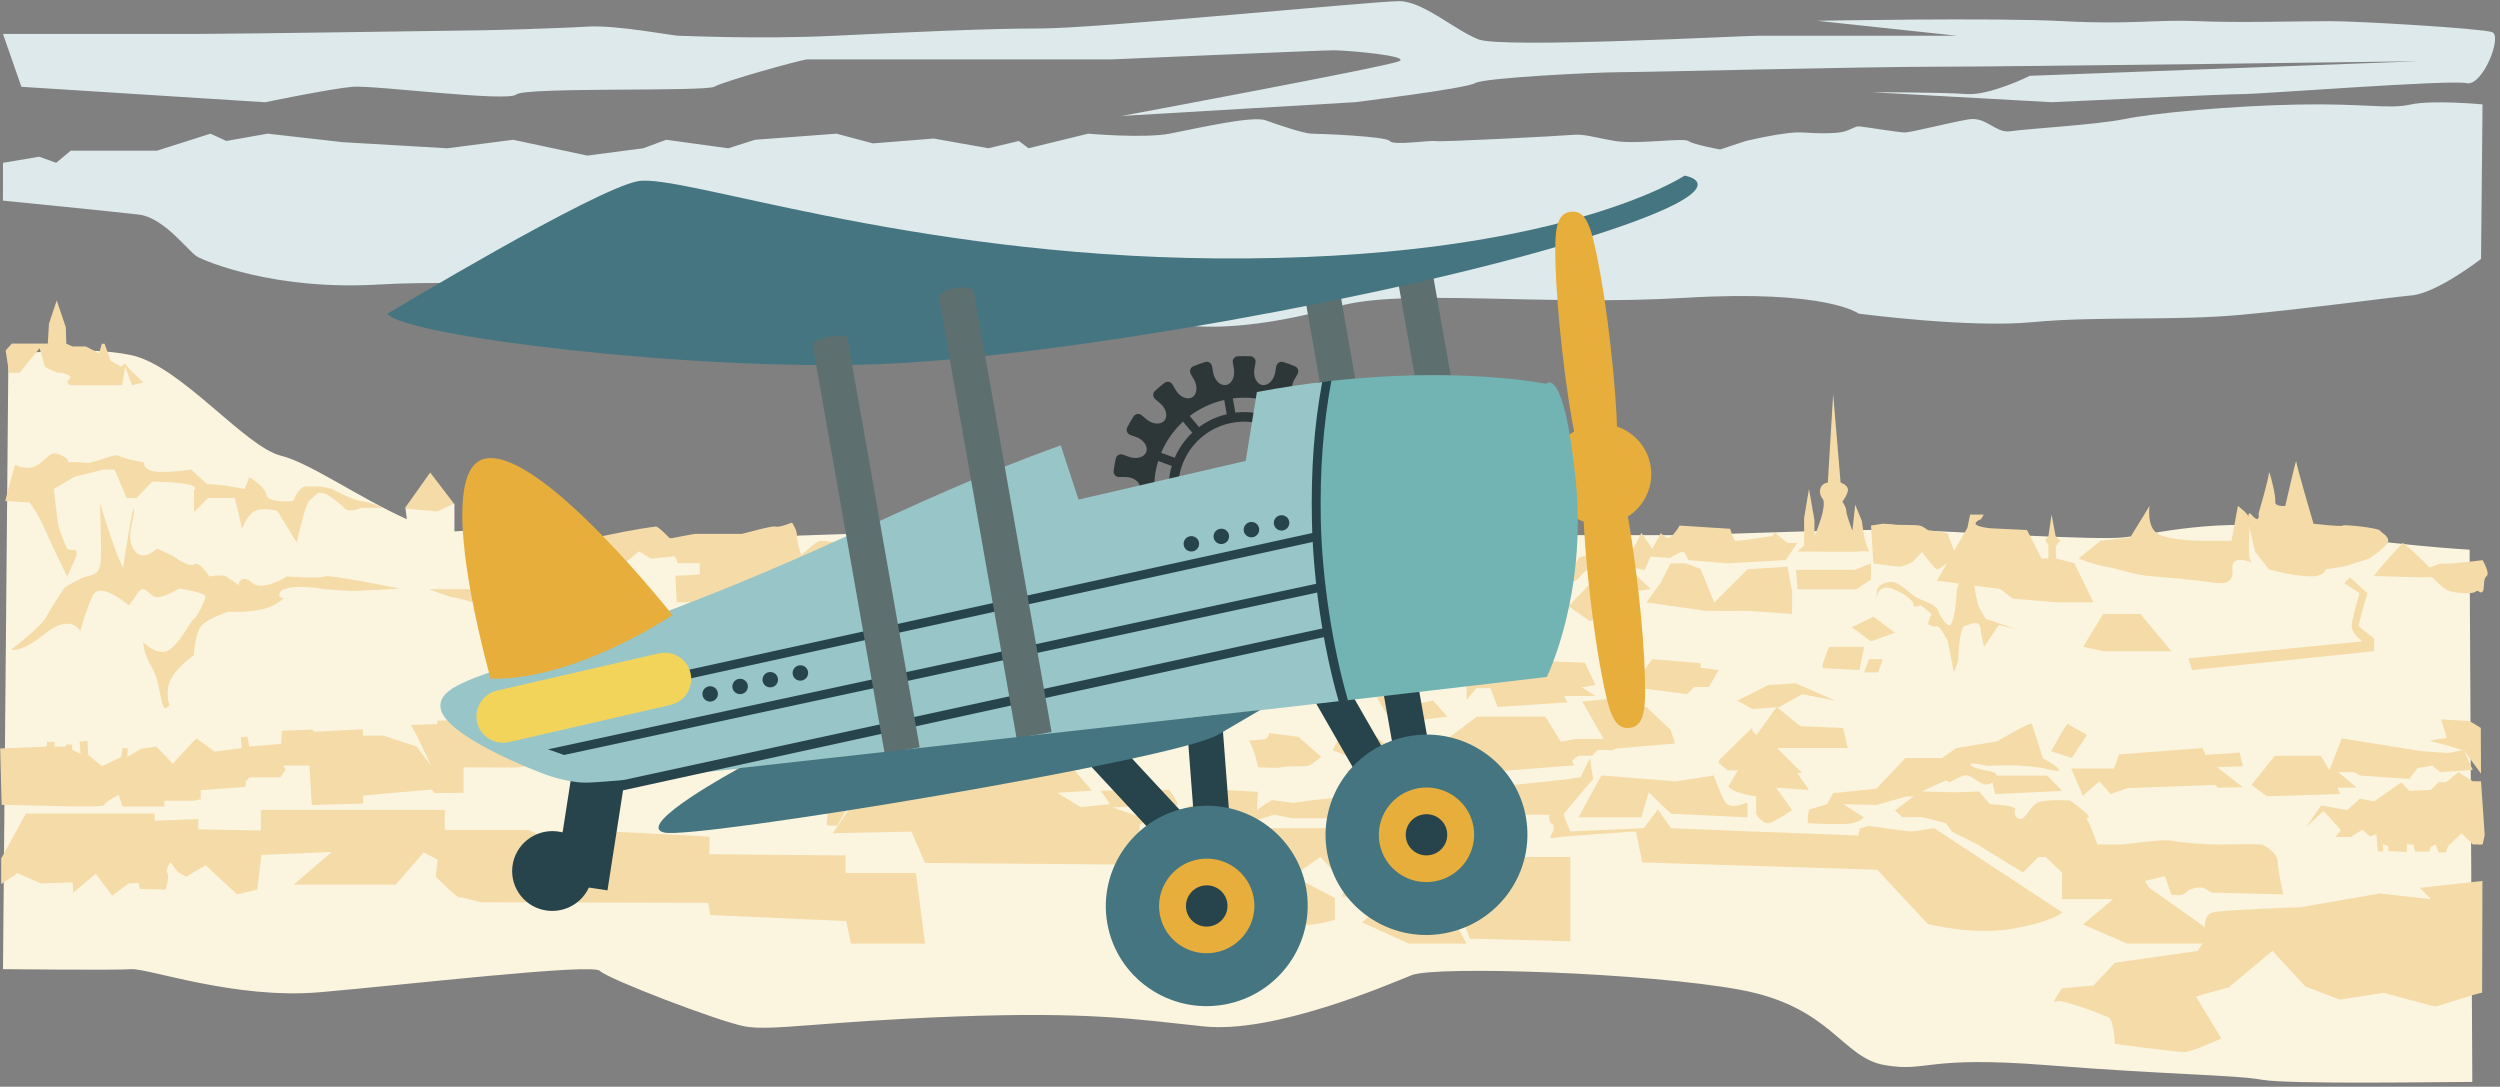 <?xml version="1.0" encoding="UTF-8"?> <!-- Generator: Adobe Illustrator 23.0.6, SVG Export Plug-In . SVG Version: 6.00 Build 0) --> <svg xmlns="http://www.w3.org/2000/svg" xmlns:xlink="http://www.w3.org/1999/xlink" id="Layer_1" x="0px" y="0px" viewBox="0 0 483.85 210.33" style="enable-background:new 0 0 483.85 210.33;" xml:space="preserve"><rect x="0" y="0" width="483.85" height="210.33" fill="#808080" stroke="none"/> <style type="text/css"> .st0{fill:#DDE9EA;} .st1{fill:#FBF5E0;} .st2{fill:#F5DBA8;} .st3{fill:#5E6F6F;} .st4{fill:#27434B;} .st5{fill:#447580;} .st6{fill:#E8AE3C;} .st7{fill:#2D3738;} .st8{fill:#98C5C7;} .st9{fill:#72B3B4;} .st10{fill:#F3D45B;} </style> <path class="st0" d="M0.58,31.51l7-1.18l3.29,1.18l2.82-2.35h16.7l10.35-3.29l3.06,1.41l8-1.41l14.58,1.65l20.23,1.18l12.7-1.65 l14.35,3.06l10.82-1.41l4.47-1.65l12,1.65l5.18-1.65l15.76-1.18l7.06,1.88l11.76-0.94l10.59,1.88l5.88-1.41l1.88,1.41l11.53-2.82 c0,0,10.82,0.94,15.76,0s16-3.53,18.58-2.59c2.59,0.94,7.53,2.59,8.94,2.59s14.49,0.5,15.12,1.43c0.64,0.93,7.93-0.22,8.87,0 s23.76-0.96,26.35-1.19c2.59-0.23,4.23,0.5,8.47,1.19c4.23,0.69,13.17-0.69,14.11,0c0.94,0.69,6.12,1.63,6.12,1.63l4.94-1.63 c0,0,7.76-1.9,11.06-1.66c3.29,0.23,6.82,0.23,8.23-0.24s1.88-0.94,2.59-0.94s7.76,1.18,8.94,1.18s9.17-2.05,12.47-2.56 c3.29-0.5,5.18,2.79,8,2.32c2.82-0.47,16.47-1.22,22.11-2.37c5.65-1.16,20.7-2.57,33.64-2.8c12.94-0.24,17.41,0.94,21.64,0 s13.94-0.03,13.94-0.03l-0.29,29.91c0,0-8.47,6.59-13.41,7.06s-20.23,2.59-33.17,3.77c-12.94,1.18-27.99,0.23-40.23,1.41 c-12.23,1.18-33.64-1.65-33.64-1.65s-6.12-4.71-33.64-3.06c-27.52,1.65-54.81-1.88-67.04,1.65c-12.23,3.53-24.23,4.81-31.76,3.35 s-5.88-1.46-7.53-1.46s-24.7-3.29-36.46-3.29c-11.76,0-29.88-5.41-45.17-3.29S93.2,53.89,73.2,55.07s-33.4-4.47-35.05-5.41 c-1.65-0.94-6.35-7.54-11.29-8.13c-4.94-0.58-26.29-2.7-26.29-2.7L0.58,31.51L0.58,31.51z"></path> <path class="st1" d="M477.97,106.39c0,0-16.36-0.94-32.26-3.76s-29.45,0.94-35.06,1.41s-28.52-0.94-39.27-1.41 s-39.27,0.94-47.69,0.94h-28.52c-9.82,0-34.13-0.47-40.21-0.94c-6.08-0.47-12.16,1.88-14.9,2.82c-2.75,0.94-15.02,0.47-23.43-0.47 c-8.42-0.94-18.7-1.88-34.6-1.88s-23.38,0.47-38.8,0.94c-15.43,0.47-17.3,0-28.05,0c-7.83,0-13.92,0.74-20.8,0.24v-0.36l-1.4-2.82 l-0.47,1.41l-4.56,0.35v-5.41l-9.47,0.94l0.27,2.1c-9.13-4.08-18.87-10.95-24.34-12.28C47.4,86.5,34.99,70.79,25.42,68.74 c-9.56-2.05-23.79,0-23.79,0L0.58,187.57c0,0,21.55,0.23,24.82,0.01s20.1,5.87,36.47,4.46c16.36-1.41,52.83-5.65,54.23-4.14 s22.91,9.78,28.05,10.75c5.14,0.96,14.96-0.96,40.68-1.91c25.71-0.94,34.6,0.47,48.16,1.91c13.56,1.43,35.53-8.02,40.21-9.91 c4.68-1.88,45.82-0.47,63.58,2.82c17.77,3.29,19.64,13.18,28.05,14.59c8.41,1.41,7.48-1.88,31.32,0s36.47,1.88,41.61,2.82 c5.14,0.94,35.59,0.42,40.73,0.42L477.97,106.39z"></path> <path class="st0" d="M4.14,16.8l47.18,2.99c0,0,12.68-2.63,16.9-2.99c4.22-0.35,29.93,2.99,31.69,1.49 c1.76-1.49,36.62-0.49,38.38-1.52c1.76-1.03,16.9-5.27,17.96-5.27h58.8c0,0,40.84-1.77,43.13-1.77c2.29,0,14.97,1.06,12.59,2.12 c-2.39,1.06-53.67,10.59-53.67,10.59l45.13-2.66c0,0,21.48-2.63,23.24-3.69c1.76-1.06,23.59-2.12,28.17-2.12s47.01-1.06,61.35-1.06 s93.22-1.06,93.22-1.06l-75.35,2.82c0,0-7.75,3.88-12.32,3.53c-4.58-0.35-18.28-0.35-18.28-0.35l34.83,1.93 c0,0,33.45-1.57,36.97-1.57s40.2-2.82,43.31-2.12c3.11,0.71,7.04-9.18,4.93-9.88c-2.11-0.71-25.7-2.12-31.34-2.12 c-5.63,0-17.96,0.35-25.7,0c-7.75-0.35-13.03,0.71-26.06,0s-47.53-0.07-47.53-0.07l27.11,2.9h-38.66c-2.89,0-49.37,2.47-53.95,0.71 c-4.58-1.76-10.74-7.41-15.4-7.41c-4.67,0-58.66,5.29-69.34,5.29s-25.12,0.71-39.9,1.41c-14.79,0.71-28.99,0-30.16,0 s-12.09-2.12-17.72-1.77c-5.63,0.35-19.13,0.71-20.3,0.71c-1.17,0-47.48,0.71-55.31,0.71H0.58L4.14,16.8z"></path> <path class="st2" d="M1.75,72.16h2.03l3.88-4.76l1.06,3.62c0,0,2.2,1.23,2.91,1.15c0.7-0.09,2.64,0.62,1.76,1.24 c-0.88,0.62,0.22,1.15,0.22,1.15h6.56h3.44l0.62-3.57l1.32,3.57l2.2-0.53l-2.56-2.47l-1.06-1.24l-0.71,0.66l-2.03-1.19l-1.15-3.27 h-0.53l-0.53,1.86l-2.56-1.32h-2.56l-1.23-0.54l-0.09-3.17l-1.76-5.21l-1.5,4.5L9.25,66.5c0,0-3.97-0.01-4.23,0s-2.73,0-2.73,0 l-1.2,1.33L1.75,72.16z"></path> <path class="st2" d="M1.02,96.98c0.23-1.18,1.88-7.06,1.88-7.06s2.35,1.41,4.47,0s2.35-2.94,4.7-1.71c2.35,1.24-0.24,1.24,2.35,1.24 c2.58,0,1.88,0.47,4.23-0.24s3.53-1.3,4.23-1c0.7,0.29,2.11,0.76,3.52,1l1.41,0.24c0,0-0.24,1.88,3.29,1.88s5.88-0.47,5.88-0.47 l3.06,2.82l3.06,0.23l4.23,0.71l0.94-2.26c0,0,3.06,1.79,3.29,3.43c0.24,1.65,5.17,1.18,5.17,1.18s1.18-2.82,2.35-2.82h3.06 l2.12,0.47c0,0,3.89,2.18,5.87,2.41c1.99,0.24,3.93,1.26,3.93,1.26h-4.17c0,0-2.35,1.08-3.29,0s-3.53-2.73-3.53-2.73l-1.41-0.23 c0,0-1.17,0.94-1.88,1.65c-0.71,0.71-2.35,8-2.35,8l-3.76-6.12c0,0-2.58-0.71-4.23,0c-1.65,0.7-2.58,3.53-2.58,3.53l-1.41-6.02 h-5.17l-2.74,2.73v-4.23c0,0,1.09-0.71-1.5-1.18c-2.58-0.47-6.58-0.47-6.58-0.47l-3.06,3.16h-1.88l-2.35-5.51h-2.11l-5.64,1.41 l-4,2.35c0,0,0.71,6.59,0.94,7.29c0.23,0.71,1.17,3.53,1.64,4.24s2.82-0.71,1.41,2.35L13,111.57c0,0-2.82-5.65-4.23-8.94 s-3.06-5.41-3.06-5.41L1.02,96.98z"></path> <path class="st2" d="M2.2,125.68c0,0,5.88-4.47,6.81-6.35s3.52-5.65,3.52-5.65s3.06-1.88,4.23-2.12c1.17-0.23,2.11-0.47,2.58-1.88 c0.47-1.41,0-12.23,0-12.23s2.58,8.23,3.53,10.35l0.94,2.12c0,0,2.12-13.88,2.12-11.29s-1.65,5.18,0,7.77 c1.64,2.59,4.46-0.24,4.46-0.24l3.06,1.41c0,0,2.99,2.35,4.08,1.65c1.09-0.71,2.97,2.35,2.97,2.35s2.58-0.47,3.29,0 s2.35,1.65,2.35,1.65s0.47-2.35,2.58-0.47s6.81-1.18,6.81-1.18s6.58,0.47,7.28,0c0.71-0.47,14.57,2.35,14.57,2.35l-8.93,0.47 c0,0-5.41-0.24-6.35-0.47c-0.94-0.24-7.52-0.94-7.99,0.94c-0.47,1.88,2.58-0.24-0.47,1.88s-9.4,1.65-9.4,1.65s-4.7,1.41-5.64,3.29 s-1.09,5.18-1.09,5.18s-4.78,3.06-5.02,6.59s0.94,2.59-0.24,3.53c-1.17,0.94-1.17-5.18-2.82-7.76c-1.64-2.59-1.7-4.94-1.7-4.94 s3.11,3.29,5.46,1.18c2.35-2.12,3.46-4.94,4.31-5.65c0.85-0.71,2.03-3.29,2.27-4.24c0.24-0.94-5.17-1.65-5.17-1.65 s-2.12,1.41-4,1.65c-1.88,0.24-2.35-3.06-4-0.71l-1.64,2.35c0,0-5.64-4.94-7.05-1.88c-1.41,3.06-2.35,6.82-2.35,6.82 s-1.88-3.53-6.81,0.47S2.2,125.68,2.2,125.68"></path> <path class="st2" d="M78.33,98.39l4.93-6.94l4.58,6c0,0-2.94,1.53-3.29,1.53C84.21,98.98,78.33,98.39,78.33,98.39"></path> <polygon class="st2" points="92.9,101.1 95.49,97.45 105.59,97.45 110.29,102.04 110.29,104.86 95.14,104.86 "></polygon> <path class="st2" d="M112.64,109.21l-2.35-5.09l4.93-0.09c0,0,5.4-1.06,5.88-1.18c0.47-0.12,5.4-0.94,5.88-0.94s2.7,2.32,2.7,2.32 s4.57-0.91,4.93-0.91h8.93c0.35,0,5.88-1.65,6.58-1.41c0.71,0.23,3.17-0.77,3.17-0.77s1.05,1.57,0.93,2.52 c-0.11,0.95,0.83,3.77,0.83,3.77s2.47-2.12,3.17-2.59c0.71-0.47,3.53,0.35,4.7,0c1.18-0.35,5.05-0.29,4.82,0.32 c-0.24,0.62,2,1.09,2,1.09v1.65c0,0,0.12,1.76,0,2.12c-0.12,0.35-2.94,3.41-2.94,3.41h-3.76c0,0-2.12-1.29-2.7-1.29 c-0.59,0-1.18-1.53-2-1.53s-0.71-2-1.41-0.24c-0.71,1.76-3.29,0.82-3.29,0.82s0.47,0.59,0.47,1.53s1.29,3.22,0.35,3.85 c-0.94,0.62-2.82,0.08-4.35,0s-19.15,0-19.15,0l-0.24-5.14l2.82-0.12l1.88-0.12V109h-4.23l-0.59-1.34l-4.58,0.47l-2.35-1.41 l-2.76,2.28L112.64,109.21z"></path> <path class="st2" d="M164.93,116.59c0,0-1.41,4.04-0.47,3.45c0.94-0.59,1.76-2.68,2.35-1.69c0.59,0.99,2.59,0,2.59,0 s3.64-1.31,3.99-1.46c0.35-0.14,3.64,0,3.64,0l-6.45-5.79l-3.07,3.41L164.93,116.59z"></path> <path class="st2" d="M171.39,107.1c0,0,2.23,0.24,3.29,0c1.06-0.23,2.35-2.23,2.35-2.23s-1.88,1.15-0.59,2.34 c1.29,1.19,3.17,2.48,3.17,2.48s1.18,0.35,1.76,0.82c0.59,0.47,2-2.82,2-2.82l3.41,1.34l2.47,7.87h-6.58l-2.35,0.92 c0,0-1.06-1.13-1.76-1.21s-1.53-0.99-1.53-0.99v-2.26c0,0-0.12-0.59-0.47-0.59s-0.59-1.41-0.59-1.41l-0.71,1.18l-3.88-4v-1.44 H171.39z"></path> <path class="st2" d="M177.86,103.92l2.47,3.41l3.41-0.47l1.53,0.47c0,0,2.35-0.24,2.82,0c0.47,0.23,4.23-0.24,4.58,0 c0.35,0.23,2.7-0.81,3.29,0.07l0.59,0.87c0,0,3.64-2.12,4.23,0s1.88,2.82,1.88,2.82l3.64-2.08l1.88-1.51c0,0-1.76-1.47-2.23-1.71 c-0.47-0.23-2.47-1.64-2.94-1.88s-1.32-0.29-1.78-0.32c-0.47-0.03-1.39,1.14-1.86,1.26s-3.17-0.59-3.17-0.59l-1.64-1.88h-10.22 c0,0-0.82,0.71-1.18,0.71c-0.35,0-6.11,0.02-6.11,0.02L177.86,103.92z"></path> <path class="st2" d="M189.25,113.45l3.35,3.14l3.94-3.14c0,0-0.47-1.65,1.18-2.35s2.94-0.82,2.94-0.82l3.76,4.23l2.47,1.09 c0,0,2,1.19,0,0.99c-2-0.2-5.52-0.15-8.81,0s-7.52,1.21-7.52,1.21s0.12-0.3-0.35-0.91s-0.94-2.85-0.94-2.85v-0.59H189.25z"></path> <path class="st2" d="M347.5,110.27c0.17,0,0.4,3.77,0.4,3.77h11.4l2.82-1.88v-3.13l-3.17,1.25H347.5V110.27z"></path> <path class="st2" d="M347.88,106.74l1.29-1.18v-5.29l0.94-5.65l1.06,6.06v3.12c0,0,1.29-3.06,1.65-4.94c0.35-1.88,0-2.24,0-2.24 s-0.82-0.88-0.53-2s1.47-1.23,1.47-1.23l1.03-17.12l1.44,17.12c0,0,1.23,0.41,1.41,1.23s-1.06,2.47-1.06,2.47s0.76,1.06,0.76,1.82 s1.18,3.82,1.18,3.82l0.53-5.06c0,0,1.23,2.94,1.29,3.12s0.34,2.71,0.59,3.65c0.24,0.94,0.82,2.29,0.82,2.29s-1.18-0.12-1.76,0 C359.39,106.86,347.88,106.74,347.88,106.74"></path> <path class="st2" d="M212.46,114.86l-3-4.59l3-5.8l8.28,0.38l5.29,9.18c0,0-0.7-0.29-2.29,0s-6.7,0.24-7.76,0s-1.41-4.08-2.29-2.51 c-0.88,1.57-0.88,2.51-0.88,2.51L212.46,114.86z"></path> <path class="st2" d="M221.1,102.39c0,0,4.58,2.47,5.99,2.09c1.41-0.38,4.23-0.78,4.76-1.02s1.23-1,2.12,0 c0.88,0.99,3.17,4.17,3.17,4.17l2.29-0.83l2.11-5.64l11.81,2.41l3.35,3.23l0.89-4.06l2.29,4.89l1.94,1.39l4.05,5.84 c0,0-4.23,0.94-6.17,0.74c-1.94-0.21-0.18-0.91-3.88-0.74c-3.7,0.18-6.35,0-7.93,0c-1.59,0-5.64-0.82-5.64-0.82 s-3.35-1.12-3.88-1.12s-5.99,1.94-5.99,1.94c-1.76-0.35-6.35-3.33-6.35-3.33L221.1,102.39z"></path> <path class="st2" d="M263.57,109.67l14.1,0.6c0,0,3.88,0.94,7.05,0.82c3.17-0.12,10.22-2.36,10.4-0.71s0,5.24,0,5.24 s-16.04-0.47-17.98,0s-9.87-0.76-9.87-0.76L263.57,109.67z"></path> <path class="st2" d="M261.98,102.93l2.29,3.87c0,0,1.07-0.3,2.47,0s6.17,0.83,6.17,0.83s2.64,0.47,3.17,0.76 c0.53,0.3,4.58,1.56,5.29,1.28c0.7-0.28,6.52-1.28,6.52-1.28l5.82-0.76v-4.07c0,0-2.82-0.02-4.4-0.04 c-1.58-0.02-6.53-0.72-11.46-1.13c-4.93-0.41-4.23-0.41-4.93-0.41c-0.71,0-1.78,1.18-4.77-0.82s-4.57-1.47-4.57-1.47L261.98,102.93z "></path> <path class="st2" d="M0.32,155.8c0.76-0.17,19.68,0.7,19.85,0c0.18-0.7,2.82-1.94,2.82-1.94l0.7,2.22h8.11v-1.11h5.73l1.32-0.28 v-1.76l8.69-0.65v-1l0.71-0.82h5.99l1.06-1.53l-0.47-0.77h5.05l0.47,7.65l9.93-0.3v-1.53l13.28-1.18l0.53,0.7l5.64-0.06v-4.94 l9.87,0.06l11.16-1.18l-0.24-0.65l9.11-1.41l-0.47-2l7.34-0.47l-1.41-1.59l10.16-0.88c0,0,1.35-0.41,1.53-0.41s3.11,0.23,3.35,0 s0.88-0.35,0.88-0.35s-3.23-3.94-3.17-3.76c0.06,0.18-4.11,0.53-4.11,0.53l-1.88-3.47l-17.33,1.94l0.29,1.24l-9.75,0.98l0.47,1.9 l-9.87,0.82l-0.82-0.77l-10.22,0.47v0.65c0,0-5.58,0.18-5.17,0.18s3.94,7.82,3.94,7.82l-2.76-3.66l-3.52-1.17l-2.88-0.94h-4 c0,0,0.18-1.24-0.12-1.24c-0.29,0-9.17,0.47-9.17,0.47l-0.53-0.41l-5.88,0.24l-0.12,2.53l-6.17,0.52l-0.35-1.93l-1.29,0.12 l0.18,2.12l-5.29,0.65c0,0-3.23-2.47-3.47-2.47s-4.58,4.82-4.58,4.82l-3.17-3.3l-3,0.42l-2.64,1.59l0.12-1.7H23.7l-0.24,1.7 l-3.7,1.77l-2.7-2.18l-0.12-2.71l-1.53,0.12l0.18,2.41l-1.65-0.88L14,144.1h-1.17l-0.18,0.4h-2.11l0.06-0.93H9.13l-0.12,0.93 l-8.97,0.36L0.32,155.8z"></path> <path class="st2" d="M0.23,166.15l4.79-8.7h24.91v1.41l8.46-0.35v2l12.1,0.23v-4h35.6v3.88h16.1c0.35,0,1.64,0.82,1.64,0.82h3.53 l2.35-0.94l27.61,1.41v3.41l26.32,0.24v3.41h13.63l1.76,13.65H164.7l-0.94-4.35l-26.32-1.18l-0.35-2.35l-44.06-0.12 c0,0-3.64-1.06-4.11-0.94s-4.58-4-4.58-4l0.35-3.29l-2.7-1.41l-5.41,6.24H56.83l7.4-6.35l-13.63,0.59l-0.82,6.71l-3.88,0.94 l-6.11-5.65l-3.76,2.23l-1.64-0.94l-1.41-1.88c0,0-1.06,1.41-0.59,2.12c0.47,0.71-0.35,3.18-0.35,3.18l-4.94-0.12l-0.35-1.18 l-1.88,0.12l-3.17,2.35l-3.17-4.23l-4.35,3.65l-0.12-2l-6.11,0.23l-4.58-2l-3.14,2.12C0.23,171.11,0.23,166.15,0.23,166.15z"></path> <path class="st2" d="M83.09,114.04h4.76h4.23c0,0,8.11,4,9.99,3.77c1.88-0.24,6.35-0.37,7.52-0.54c1.18-0.17,1.76-0.35,3.76-0.67 s6.35,3.33,7.58,3.51s1.35-0.76,4.99,0.88c3.64,1.65,8.69,4.12,8.69,4.12s-5.63-0.24-6.1-0.59s-5.87-2.71-5.87-2.71 s-2.35-0.24-3.05,0.12c-0.71,0.35-2.47,1.18-2.82,2.59c-0.35,1.41-2-4.94-2-4.94s0.23,0.12-3.41,0c-3.64-0.12-4.35,0-4.35,0 s-4.93-1.06-4.82,1.18c0.12,2.23-0.59,6.47-0.59,6.47l-1.88-8.59c0,0-0.12,0.59-2.35-0.23c-2.23-0.82-8.58-2.71-9.52-2.77 C86.91,115.57,83.09,114.04,83.09,114.04"></path> <path class="st2" d="M130.97,131.1l3.64,1.29l11.87-1.29l-1.88,1.82h4.35l1.29,4.16c0,0,14.28-0.1,13.89-0.45 c-0.38-0.35-4.32-1.53,0-1.88s5.66-0.66,5.66-0.66l-2.29-4.64h-8.46l-1.29-1.41h-9.16l-4.35,0.71l-3.23-2.35h-6.41L130.97,131.1z"></path> <path class="st2" d="M159.88,116.89l-2.35,1.97l1.88,3.18l6.58,1.41h3.81l1.59,4.47l1.64,4.47l-3.24,2.47l2.65,0.59 c0,0,2.35-3.31,2.23-3.71c-0.12-0.4-3.29-9.46-3.29-9.46l-5.29-0.35l-6.11-0.71l-0.71-2.12l2.47-2.51L159.88,116.89z"></path> <polygon class="st2" points="134.61,147.33 145.19,149.57 164.14,147.68 158.59,137.92 145.07,138.69 "></polygon> <path class="st2" d="M167.16,135.45c1.41,2.47,5.64,10.47,5.64,10.47l13.63-2.18l-8.34-7.71c0,0-1.99,1.02-3.4,1.04 c-1.41,0.02-2.24-1.63-2.24-1.63h-5.29V135.45z"></path> <polygon class="st2" points="176.8,132.92 179.74,127.21 189.25,129.1 193.37,130.07 189.25,134.39 176.8,133.45 "></polygon> <path class="st2" d="M153.77,157.8l-4.11-3.53l3.7-2.88l12.51-0.82l0.24,2.94c0,0-1.76,2.76-1.97,2.94 c-0.21,0.18-0.97,1.35-0.97,1.35s-1.06,2.06-1.23,2c-0.18-0.06-2,0.12-1.94-0.29c0.06-0.41,0.18-2.41,0.18-2.41L153.77,157.8z"></path> <polygon class="st2" points="166.11,149.57 167.16,147.69 168.1,143.16 168.1,147.63 168.87,149.57 "></polygon> <path class="st2" d="M161.17,161.27l0.37-0.54l6.92-10.17l12.1-0.53l-0.35,1.23l14.45,0.47l6.29-8.35l2.82,1.88l2.64,2l4.93,5.77 l-6.7,0.41l4.52,2.77c0,0,4.99-0.53,5.46-0.53s-1.64-2.65-1.64-2.65s13.04-0.18,13.22-0.18c0.18,0,2.06,2.94,1.76,2.94 s-12.63,0.47-12.63,0.47l7.05,2.47l-1.82,0.82c0,0-0.06,1.82,0,2s2.35,5.82,2.35,5.82l-43.89-0.35l-2.62-6.07L161.17,161.27z"></path> <path class="st2" d="M221.8,161.21l4.23-3.53l17.98,8.59l14.34,7.53v4.24c0,0-3.29,0.94-5.05,0.94c-1.76,0-6.23-2.82-6.58-2.82 s-15.27-0.94-15.27-0.94l-6.23-7.82L221.8,161.21z"></path> <polygon class="st2" points="192.6,137.08 194.59,137.92 203,136.51 193.95,135.45 "></polygon> <polygon class="st2" points="205.47,144.51 219.21,144.51 216.16,140.69 201.12,140.69 "></polygon> <path class="st2" d="M213.22,127.92l1.64-1.9l2.88-0.81c0,0,2.88,0.59,2.88,1.35s0.47,3.71,0.47,3.71s-5.29-0.94-5.88-0.94 c-0.59,0-2.7-0.47-2.7-0.47L213.22,127.92z"></path> <path class="st2" d="M219.22,120.86c0.47-0.35,3.17-1.41,3.52-1.41s4.11,2.35,4.11,2.35s-0.94,0.82-1.76,0.82 c-0.82,0-1.88-0.59-2.06,0s-1,1.29-1.23,1.76C221.57,124.86,219.22,120.86,219.22,120.86"></path> <path class="st2" d="M223.03,127.74c0.41-0.18,1.12,0,1.12,0l-1.12,3.06h-1.23l-0.71-3.14L223.03,127.74z"></path> <polygon class="st2" points="263.57,178.51 273.15,170.51 277.38,170.51 283.84,182.63 272.68,182.63 "></polygon> <path class="st2" d="M252.03,168.33l3.52-2.47l4.85,5.29l-0.62,2.38h8.72c0,0-3.7-8.21-3.96-8.12c-0.26,0.09-4.85,0.44-4.85,0.44 l-2.73-5.56h-11.54L235.37,161l16.57,7.76L252.03,168.33z"></path> <path class="st2" d="M228.67,156.74l5.55-2.53h1.5l0.79-1.32l6.96,0.35c0,0-0.35,4.09,0,3.5s2.73-1.9,2.73-1.9l4.05,0.54l4.05-0.54 l5.02-0.54c0,0,3.7,4.06,3.17,4.06h-12.34l-3.61-0.68l-4.85,1.56l-1.65-0.71l-6.02,1.77L228.67,156.74z"></path> <path class="st2" d="M241.8,143.39c0.97,1.65,1.67,5.09,1.67,5.09s3.88,0.27,4.67,0c0.79-0.26,4.32-0.09,5.02-0.26 c0.71-0.18,2.56-1.76,2.56-1.76l-4.41-3.85l-5.7-0.74c0,0-0.11,0.97-0.73,1.15s-4.23,0.38-4.23,0.38L241.8,143.39L241.8,143.39z"></path> <path class="st2" d="M233.52,119.45c0.7-0.18,3.79,1.94,3.88,3c0.09,1.06-0.26,3.62,0,5.74c0.27,2.12,0.97,6.18,0.97,6.18 s1.82-1.24,1.7-2.47c-0.12-1.23-0.65-9.31-0.56-9.95s-0.26-3.49-1.76-4.14s-2.11-0.9-3.79-1.21c-1.67-0.32-6.26-1.09-4.93,0 S233.52,119.45,233.52,119.45"></path> <polygon class="st2" points="257.93,145.23 260.57,140.01 263.57,140.01 270.53,146.27 268.14,146.27 263.57,142.48 260.75,146.27 "></polygon> <path class="st2" d="M260.66,149.1c0.35,0.35,1.9,3.35,1.9,3.35s0.48-1.85,1.67-1.68c1.19,0.18,3.91,0,3.91,0l1.42,0.53l-1.94-2.21 L260.66,149.1L260.66,149.1z"></path> <polygon class="st2" points="263.13,130.48 265.11,132.24 271.24,130.92 273.26,132.24 274.23,132.24 271.94,128.54 268.14,127.13 263.57,130.21 "></polygon> <path class="st2" d="M276,131.8v-5.73c0,0,3.43,0.18,3.39,0c-0.04-0.18,2.78,0.44,3.22,1.06c0.44,0.62,2.12,1.91,2.73,1.79 c0.62-0.12,3.97,0,3.97,0v-1.79l1.5,0.44l7.67,0.35l8.28,0.35l2.03,4.32l-2.64,0.44l2.64,1.68h-6.08l0.62,1.23l-13.48,0.88 l-1.41-3.62h-2.73l-1.85,2.29v-3.71l-8.28,0.44L276,131.8z"></path> <path class="st2" d="M268.14,137.8c0.54,0.79,2.39,3.09,2.39,3.09l5.02-0.88l-0.62-0.66l5.2-0.66l-2.73-3.09l-3.7,0.71l-2.29-2.73 l-4.93,1.41L268.14,137.8z"></path> <path class="st2" d="M274.23,147.33l11.63-8.64h13.22l3,4.85l2.91-0.53h1.76h3.61l-4.14-7.24l6.26-0.62l1.76,1.68h4.41l4.67,4.41 l0.88,2.65l-11.28,0.97l-1.06,0.37c0,0-2.47-0.25-2.73,0s-0.97,1.04-0.97,1.04h-2.73l-1.23,1.06l0.53,0.79l-19.39,1.5L274.23,147.33 z"></path> <polygon class="st2" points="315.83,132.95 319.79,127.57 329.14,128.36 329.14,129.24 332.66,129.68 330.72,132.95 327.9,132.95 326.49,134.36 "></polygon> <path class="st2" d="M269.21,161.45l5.73-0.53l2.55,6c0,0-4.76,2.65-5.02,2.65c-0.26,0-3.08-0.88-3.26-2.03 C269.04,166.39,269.21,161.45,269.21,161.45"></path> <polygon class="st2" points="278.55,165.86 303.93,165.86 303.93,182.18 284.46,181.66 "></polygon> <path class="st2" d="M292.83,151.92c0.09,0.53,0,5.77,0,5.77h7.05c0,0-0.18,0.41,0,1.03s0.59,0.88,0.82,0.88 c0.24,0-0.15-0.09,0,0.71s-1.58,2.21,0.08,1.85c1.65-0.35,15.84-1.24,15.84-1.24l1.23,6l45.47,1.41l9.78,10.5 c0,0,9.08,2.38,17.1,0.79c8.02-1.59,8.9-3.06,8.9-3.06l-24.76-16.27c0,0-3.88,0.62-4.58,0.62c-0.7,0-8.02-1.06-8.02-1.06l-1.76,0.44 l-0.35,1.41l-20.97-0.79l-15.24-0.62l-2.56-3.62l-2.73,3.62l-14.19,0.62c0,0-1.32-3-1.32-3.26c0-0.27,5.73-6.88,5.73-6.88 l-0.35-2.21l-0.26-1.85l-1.85,3.71c0,0-0.62,0.09-2.38,0.35C301.73,151.04,292.83,151.92,292.83,151.92"></path> <path class="st2" d="M309.92,150.07l-4.41,8.12h12.16l1.41-4.85l4.32,4.15l14.81,0.71v-2.91c0,0-3.26,1.59-4.32-0.09 s-2.2-5.12-2.2-5.12s-7.32,1.15-7.45,1.15C324.11,151.21,309.92,150.07,309.92,150.07"></path> <path class="st2" d="M332.66,147.68l1.67,1.41h1.15h0.88l-1.85,3.09c0,0,0.35,0.62,1.85,1.15s3.52,0.79,3.52,0.79v3.44 c0,0,1.15,1.85,2.29,1.77c1.15-0.09,4.67-2.56,4.67-2.56l-3.08-4.32l6.34,0.44l-2.23-3.27h0.91l-5.46-5.47H342l-2.82-2.65 l-0.09-0.62l-6.43,6.26V147.68z"></path> <polygon class="st2" points="343.85,136.83 348.44,140.54 356.72,140.89 357.6,144.77 345.62,144.77 341.39,144.77 339.96,142.24 "></polygon> <path class="st2" d="M297.5,112.7c2.11-0.49,6.08-1.17,6.08-1.17l1.94-3.55l3.26-1.18l2.03,1.59c0,0,3.88,1.14,3.96,0.63 c0.09-0.51,2.91-5.89,2.91-5.89l2.11,3.09l1.67-3.09c0,0,0,0.18,0.97,0.88c0.97,0.71,2.64-2.29,2.64-2.29l9.78,0.62 c0,0,0.7,2.2,0.97,2.33c0.26,0.14,7.14-0.92,7.14-0.92l0.52-0.68l2.47,2.01h1.91l-2.26,3.32l-11.28,0.63l-7.58-0.63 c0,0-0.62-1.9-1.32-1.59c-0.71,0.3-2.2,1.18-2.2,1.18l-3.79-0.27l-1.15,2.65c0,0-4.58-1.32-2.47,0.35c2.11,1.68,3.7,3.32,3.7,3.32 l-3.7,0.47l-7.05-4.84c0,0-1.76,0.29-2.91,1.86s-3.61,1.57-4.67,1.83C300.14,113.63,297.5,112.7,297.5,112.7"></path> <polygon class="st2" points="303.58,117.33 307.72,120.24 313.54,117.33 316.97,117.33 309.13,111.53 "></polygon> <path class="st2" d="M318.65,116.59l4.49,0.65l6.87,0.97c0,0,6.87,0.09,7.14,0c0.26-0.09,9.69,0.62,9.69,0.62v-4.32l-0.88-4.84 l-7.76,0.52l-6.43,6.41l-2.64-6.49l-2.82-1.08h-3l-1.85,3.68L318.65,116.59z"></path> <polygon class="st2" points="336.27,135.6 342.18,132.6 347.5,132.24 355.22,135.6 348.78,134.36 344.38,136.83 339.18,137.23 "></polygon> <polygon class="st2" points="352.75,128.54 353.99,125.18 360.77,125.18 359.89,129.68 352.75,129.33 "></polygon> <polygon class="st2" points="361.74,127.57 360.77,130.13 363.5,130.13 364.39,127.57 "></polygon> <polygon class="st2" points="358.39,121.39 362.58,119.36 366.76,122.45 362.12,124.13 "></polygon> <path class="st2" d="M362.12,101.71l2.26-0.35c0,0,2.2,0.09,2.38,0.18c0.18,0.09,3.88,0,4.76,0.18s1.46,0.92,1.84,0.94 c0.38,0.02,3.8,0.39,3.71,0.74s1.59,4.24,1.59,4.24s-3.35,2.65-3.79,2.56c-0.44-0.09-2.91-3.39-2.91-3.39s-0.94,1.09-1.57,1.71 s-2.22,1.06-2.57,1.15c-0.35,0.09-5.24-0.63-5.24-0.63L362.12,101.71z"></path> <path class="st2" d="M374.87,112.39l5.9-10.23l0.53-2.56h2.64l-0.53,0.88c0,0-1.06,0.35-1.06,0.88s2.55,0.88,2.91,0.88 c0.35,0,7.05,0.35,7.05,0.35l2.82,5.51h1.32v-2.69l-0.62-0.88l0.62-0.77l0.62-4.18l0.78,4.23l0.89,0.79l-0.88,1.15l0.09,2.34 l3.52,0.91l3.7,7.57h-7.14l-8.46-0.7l-2.38-1.85L374.87,112.39z"></path> <path class="st2" d="M363.24,115.89c0,0,0-2.98,2.91-1.96s4.43,2.7,4.24,3.23c-0.19,0.53,1.4,0,1.4,0l2.03,1.68 c0,0-0.79,1.68-0.62,1.94c0.18,0.26,1.06,0.62,1.67,0.44c0.62-0.18,2.11,2.91,2.11,2.91l1.15,6c0,0,0.88-1.85,0.88-2.56 c0-0.71,0.26-6.27,1.23-6.44c0.97-0.18,2.91-1.41,3.08,0.62c0.18,2.03,0.71,3.44,0.71,3.44l2.82-4.23l3.17,0.79 c0,0-5.11-1.85-5.46-1.85s-1.32-2.03-1.59-2.56s-0.78-3.27-0.79-3.62c-0.01-0.35-0.97-3.53-0.97-3.53s-2.47,1.94-2.55,4.76 c-0.09,2.82-0.71,5.56-1.15,6s-1.67-1.06-2.11-2.12c-0.44-1.06-0.53-1.15-1.23-1.68s-2.53-0.97-3.78-1.85s-3.1-3-4.86-2.65 C363.77,113.01,362.97,113.65,363.24,115.89"></path> <path class="st2" d="M402.28,108.11l4.23-3.45l5.76-0.63l3.76-6.12c0,0-0.62,4.01,1.54,5.36s8.33,1.39,8.33,1.39h5.99l1.23-6.74 c0,0,2.29,1.63,2.29,2.65c0,1.02-0.35,6.79,0,7.54l0.35,0.75c0,0-4.05-1.76-3.7,1.33c0.35,3.09-2.29,2.82-4.23,2.51 s-8.28-0.97-11.46-1.17c-3.17-0.2-6.87-1.58-8.81-1.86C405.63,109.39,402.28,108.11,402.28,108.11"></path> <path class="st2" d="M439.11,110.19l-2.64-3.39c0,0-2.45-9.17-0.7-7.17c1.74,2,1.36-0.28,1.36-0.28s1.99-6.78,1.99-7.8 c0-1.03,1.41,4.45,1.23,5.5c-0.18,1.06,1.94,0.88,1.94,0.88s2.12-9.35,2.12-8.65c0,0.71,3.35,12.09,3.35,12.09s5.46,0.62,5.64,0.35 c0.18-0.27,6.87,0.44,7.23,0.97c0.35,0.53,1.59,0.96,1.59,1.98c0,1.02-3.7,3.45-3.7,3.45s-4.58,1.48-5.11,1.56 c-0.53,0.07-3.35,0.52-3.35,0.52s0,1.54-3.52,1.34C442.99,111.33,439.11,110.19,439.11,110.19"></path> <path class="st2" d="M465.01,105.08c0.4,0.04,6.88,5.98,6.36,6.47c-0.53,0.49-11.1-0.17-11.81-0.02 C458.85,111.69,465.01,105.08,465.01,105.08"></path> <path class="st2" d="M472.43,109.02c0.53,0.37,8.05-0.61,8.05-0.61s1.53,2.61,0.76,3.12c-0.76,0.51-0.28,2.45-0.76,2.98 c-0.48,0.53-0.82-0.53-1.35,0s-4.58,0.42-5.99-0.58c-1.41-1.01-3.88-3.74-3.88-3.74L472.43,109.02z"></path> <polygon class="st2" points="403.16,125.18 407.04,118.83 414.26,118.83 420.26,126.04 407.04,126.04 "></polygon> <path class="st2" d="M480.39,192.15c-0.91,0-8.6,2.65-8.99,2.65c-0.38,0-10.08-2.65-10.08-2.65l-8.46,1.32l-6.7-2.56l-6.35-6.88 l-8.46,7.06l-6.35,1.77l4.93,8.12c0,0-5.82,2.65-7.23,2.65s-13.39-1.59-13.39-1.59s-0.18-4.59-1.23-5.12 c-1.06-0.53-9.17-3.71-10.22-3.09c-1.06,0.62,1.23-2.56,1.23-2.56l6.08-0.53l4.14-4.41l16.04-2.29l0.88-1.41h-14.54l-8.55-3.71 l5.82-4.9h-9.87v-5.16l-3.17-3h-1.41l-3,3l-8.81-5.42l-4.94-2.52l-1.17-1.59c0,0-3.76-1.06-4.47-1.15c-0.7-0.09-3.88,0-3.88,0 l-1.5-1.32l3.63-2.73h-1.42l-5.78,1.68l-6.43-0.18l4.01,2.56c0,0-0.62,0.8-2.38,1.15c-1.76,0.35-7.76,0-8.28,0 c-0.53,0,0-2.65,0-2.65l3.52-1.06l1.17-2.12l8.38-0.88l5.6-5.91h7.05l2.82-1.94l7.93-1.32c0,0,6.52-3.88,6.7-3.35 c0.18,0.53,2.11,6.62,2.11,6.62s6.17,3.44,1.23,2.21c-4.93-1.24-11.99-0.71-11.99-0.71s-4.41-1.06-3,0s5.11,0.8,4.76,1.9 c-0.35,1.1-1.23,1.98-2.47,1.63c-1.23-0.35-2.47-1.94-3.7-1.68c-1.23,0.26-2.82,1.32-2.82,1.32l-0.82-0.35l-4.65,2.12l6.7,0.18 l4.41-0.18l2.12,2.47c0,0,5.29,0.18,4.85,1.06s0.62,2.47,1.67,1.5c1.06-0.97,1.23-1.85,2.47-2.74c1.23-0.88,6.52-0.53,6.52-0.53 s4.23,3,3.53,3.26c-0.71,0.26,0.18,1.15,0.18,1.15l1.59,4.11h4.76c0,0,8.11-1.11,9.52-0.76s7.23,0.81,9.16,0.76 c1.94-0.05,7.58-0.12,8.28,0s3.17,1.71,3.17,3.3s1.06,6.35,1.06,6.35s-13.22-0.35-13.75-0.35s-1.23-1.29-3.17-0.91 c-1.94,0.38-1.59,0.91-2.47,1.26c-0.88,0.35-2.29,0-2.29,0l-1.23-3.53l-3.89,0.94l0.9,1.33l10.75,7.61c0,0-0.35-2.41,1.59-2.88 s16.92-1,16.92-1l15.33-2.65l9.87,1.1l-2.11-2.19l12.1-1.33L480.39,192.15z"></path> <polygon class="st2" points="396.2,150.11 399.11,153.07 386.15,153.68 385.27,150.11 "></polygon> <path class="st2" d="M396.99,145.39c0,0,3.08-5.66,3.26-5.34c0.18,0.32,3.7,2.17,3.7,2.17l-3,4.5L396.99,145.39z"></path> <polygon class="st2" points="403.16,154.13 400.87,148.74 409.15,148.74 410.12,146.01 426.25,144.77 426.87,146.1 433.47,145.65 434.09,148.3 429.07,148.48 434.09,152.36 429.24,152.45 428.72,151.9 411.71,152.54 408.45,153.68 406.33,151.21 403.51,153.68 "></polygon> <path class="st2" d="M435.77,151.9l4.49-5.63h8.9l1.67,2.81l2.38-6.17l15.42,2.47c0,0,4.85,0.35,5.2,0.35s3-0.71,3.08-0.44 c0.09,0.26,1.67,3.71,1.67,3.71l-6.26,0.44l-1.59-1.24l-2.82,0.44l-1.59,2.12l-9.61-0.66l-1.06-0.66h-3.08l3.52,3h-3.7l0.53,1.23 l-14.19,0.44L435.77,151.9z"></path> <path class="st2" d="M446.25,160.13l3-4.23l5.02,0.88l2.47-2.21l2.76,0.53l5.26-3.71l1.5,1.68l4.14-0.18l1.59-1.5h1.41l2.38-1.94 l2.82,1.76h1.58l0.71,10.41l-0.41,1.82c0,0-0.82,0.05-1.09,0c-0.26-0.05-0.79,0-0.79,0l-2.2-2.17l-2.64,2.56l-0.36,1.14l-1.41,0.04 l-0.58-1.57l-1,0.48l-0.22,0.9l-2.78-0.02l-0.35-1.36h-1.23v1.45l-3.61-0.18v-0.97l-1.06-0.3l0.11,1.31l-1.08,0.05l-0.26-3.35 l-1.23,0.44l-1.5-1.32l-2.2,1.41h-3l1.06-1.32l-3.35-3.71L446.25,160.13z"></path> <path class="st2" d="M423.55,127.43l0.7,2.25l35.25-3.65v-2.47c0,0-2.71-2-2.94-2.35c-0.24-0.35,1.64-6.39,1.64-6.39l-3.41-3.09 l-1.06,1.15l2.94,1.94c0,0-1.53,4.98-1.53,6.39c0,1.41,2.03,2.91,2.03,2.91L423.55,127.43z"></path> <path class="st2" d="M477.98,139.57l-5.55-0.35l0.97,3c0,0,0.26,0.79-0.26,0.71c-0.53-0.09-2.91,0.45-2.91,0.45l3.88,1.05l2.82,0.88 l3.25,4.44l-0.05-8.88L477.98,139.57z"></path> <polygon class="st3" points="280.77,72.65 273.79,72.67 270.21,52.38 276.98,51.18 "></polygon> <polygon class="st3" points="262.31,73.41 255.51,74.34 252.2,55.55 258.97,54.36 "></polygon> <path class="st4" d="M114.63,169.45c-0.5,4.24-4.36,7.28-8.63,6.8s-7.32-4.31-6.83-8.55c0.5-4.24,4.36-7.28,8.63-6.8 C112.07,161.38,115.13,165.21,114.63,169.45"></path> <polygon class="st4" points="117.57,172.32 107.38,170.79 111.04,147.26 121.23,148.8 "></polygon> <polygon class="st4" points="238.28,162.4 226.19,164.53 211.24,148.42 216.29,143.79 228.71,157.16 230.96,156.77 229.32,135.25 236.17,134.72 "></polygon> <polygon class="st4" points="264.43,153.05 253.84,134.61 259.81,131.22 267.54,144.67 269.49,143.96 267.42,132.21 274.19,131.02 277.25,148.41 "></polygon> <path class="st5" d="M74.98,60.73c0,0,40.19-24.2,48.54-25.67c8.34-1.47,51.78,14.42,111.64,14.95 c66.04,0.58,90.88-16.02,90.88-16.02s13.29,2.14-21.19,12.7c-34.47,10.56-99.31,22.4-134.92,23.79 C134.31,71.86,78.13,65.06,74.98,60.73"></path> <path class="st6" d="M309.13,49.82c-1.17-5.73-2.1-9.19-5.1-8.84c-2.98,0.33-3.13,3.92-2.99,9.77c0.11,4.62,0.58,10.72,1.31,17.16 c0.73,6.45,1.64,12.49,2.57,17.02c1.17,5.73,2.1,9.19,5.1,8.85c0.07-0.01,0.15-0.02,0.22-0.03c2.79-0.49,2.91-4.04,2.77-9.74 c-0.11-4.63-0.58-10.72-1.31-17.16C310.97,60.39,310.06,54.35,309.13,49.82"></path> <path class="st6" d="M314.48,96.92c-1.17-5.73-2.1-9.19-5.1-8.84c-3,0.33-3.13,3.92-2.99,9.77c0.11,4.62,0.58,10.72,1.31,17.16 c0.73,6.45,1.64,12.49,2.57,17.02c1.17,5.73,2.1,9.19,5.1,8.85c0.08-0.01,0.15-0.02,0.22-0.03c2.79-0.49,2.91-4.04,2.77-9.74 c-0.11-4.63-0.58-10.72-1.31-17.16C316.31,107.5,315.4,101.46,314.48,96.92"></path> <path class="st6" d="M300.06,92.89c0.6,5.34,5.46,9.17,10.83,8.55c5.38-0.61,9.25-5.44,8.64-10.78s-5.46-9.17-10.83-8.55 C303.32,82.73,299.46,87.56,300.06,92.89"></path> <path class="st7" d="M226.28,96.07c-0.24-2.04-0.05-4.03,0.51-5.89l-2.63-0.96c-0.72,2.31-0.95,4.8-0.63,7.34L226.28,96.07z M226.92,104.9l2.15-1.8c-1.16-1.56-2.02-3.37-2.49-5.36l-2.75,0.49C224.39,100.71,225.46,102.97,226.92,104.9 M234.04,110.41 l0.95-2.63c-1.83-0.79-3.48-1.95-4.85-3.4l-2.14,1.8C229.7,108.01,231.76,109.45,234.04,110.41 M242.97,111.62l-0.49-2.75 c-2.04,0.24-4.03,0.05-5.89-0.51l-0.96,2.63C237.94,111.71,240.43,111.95,242.97,111.62 M253.34,92.15 c-1.22-6.94-7.84-11.57-14.77-10.34c-6.93,1.22-11.57,7.84-10.34,14.77c1.22,6.94,7.84,11.57,14.77,10.34 C249.93,105.7,254.57,99.09,253.34,92.15 M244.63,111.33c2.5-0.57,4.75-1.64,6.68-3.1l-1.8-2.15c-1.56,1.16-3.37,2.02-5.36,2.49 L244.63,111.33z M252.6,107.14c1.82-1.69,3.26-3.75,4.23-6.03l-2.63-0.96c-0.79,1.83-1.95,3.48-3.4,4.85L252.6,107.14z M258.04,92.18l-2.75,0.49c0.24,2.04,0.05,4.03-0.51,5.89l2.63,0.96C258.13,97.21,258.36,94.72,258.04,92.18 M254.64,83.84 l-2.15,1.8c1.16,1.56,2.02,3.37,2.49,5.36l2.75-0.48C257.18,88.02,256.11,85.77,254.64,83.84 M247.52,78.32l-0.95,2.63 c1.83,0.79,3.48,1.95,4.85,3.4l2.14-1.8C251.87,80.73,249.81,79.29,247.52,78.32 M238.6,77.11l0.49,2.75 c2.04-0.24,4.03-0.05,5.89,0.51l0.96-2.63C243.63,77.03,241.14,76.79,238.6,77.11 M236.94,77.41c-2.5,0.57-4.75,1.64-6.68,3.1 l1.8,2.15c1.56-1.16,3.37-2.02,5.36-2.49L236.94,77.41z M228.96,81.6c-1.82,1.69-3.26,3.75-4.23,6.03l2.63,0.96 c0.79-1.83,1.95-3.48,3.4-4.85L228.96,81.6z M215.54,97.56c-0.08-0.62,0.42-1.16,1.05-1.16c0.51,0,0.98,0,1.21,0 c1.56,0,2.83-0.91,2.83-2.04s-1.27-2.04-2.83-2.04c-0.24,0-0.71,0-1.22,0c-0.62,0-1.12-0.54-1.05-1.16c0.1-0.82,0.25-1.64,0.43-2.44 c0.14-0.61,0.79-0.94,1.38-0.73c0.48,0.17,0.92,0.34,1.15,0.42c1.47,0.53,2.97,0.11,3.36-0.95s-0.49-2.35-1.96-2.88 c-0.22-0.08-0.66-0.24-1.14-0.41c-0.59-0.21-0.87-0.89-0.59-1.45c0.38-0.73,0.79-1.45,1.24-2.14c0.34-0.52,1.07-0.61,1.55-0.22 c0.39,0.33,0.75,0.63,0.93,0.78c1.2,1.01,2.76,1.12,3.48,0.26s0.34-2.38-0.86-3.38c-0.18-0.15-0.54-0.45-0.93-0.78 c-0.48-0.4-0.51-1.14-0.06-1.56c0.6-0.56,1.23-1.09,1.89-1.59c0.5-0.38,1.22-0.21,1.53,0.33c0.25,0.44,0.49,0.85,0.61,1.05 c0.78,1.35,2.2,1.99,3.18,1.43s1.13-2.12,0.35-3.47c-0.12-0.2-0.35-0.61-0.61-1.05c-0.31-0.54-0.09-1.24,0.48-1.48 c0.75-0.32,1.53-0.6,2.32-0.84c0.6-0.18,1.21,0.22,1.32,0.83l0.21,1.19c0.27,1.54,1.39,2.63,2.5,2.43c1.11-0.19,1.79-1.6,1.52-3.14 l-0.21-1.19c-0.11-0.61,0.34-1.2,0.96-1.23c0.83-0.04,1.65-0.04,2.47,0c0.62,0.03,1.07,0.62,0.96,1.23 c-0.09,0.5-0.17,0.96-0.21,1.19c-0.27,1.54,0.41,2.95,1.52,3.14c1.11,0.2,2.23-0.89,2.5-2.43c0.04-0.23,0.12-0.69,0.21-1.19 c0.11-0.61,0.73-1.01,1.32-0.83c0.79,0.24,1.56,0.53,2.32,0.85c0.57,0.24,0.79,0.95,0.48,1.48c-0.25,0.44-0.49,0.85-0.6,1.05 c-0.78,1.35-0.62,2.91,0.35,3.47c0.98,0.56,2.4-0.08,3.18-1.43c0.12-0.2,0.35-0.61,0.6-1.05c0.31-0.54,1.03-0.7,1.53-0.33 c0.66,0.5,1.29,1.03,1.89,1.59c0.46,0.42,0.42,1.16-0.06,1.56c-0.39,0.33-0.75,0.63-0.93,0.78c-1.2,1-1.58,2.52-0.86,3.38 c0.72,0.86,2.28,0.75,3.48-0.26c0.18-0.15,0.54-0.46,0.93-0.78c0.48-0.4,1.21-0.31,1.55,0.21c0.44,0.69,0.86,1.4,1.24,2.14 c0.29,0.55,0,1.23-0.59,1.45c-0.48,0.17-0.92,0.34-1.14,0.42c-1.47,0.54-2.35,1.83-1.96,2.88s1.89,1.48,3.36,0.95 c0.22-0.08,0.66-0.24,1.14-0.41c0.58-0.21,1.24,0.12,1.38,0.73c0.09,0.4,0.17,0.8,0.25,1.21c0.07,0.41,0.13,0.82,0.18,1.22 c0.08,0.62-0.42,1.16-1.05,1.16c-0.51,0-0.98,0-1.21,0c-1.56,0-2.83,0.91-2.83,2.04s1.27,2.04,2.83,2.04c0.24,0,0.71,0,1.22,0 c0.62,0,1.13,0.54,1.05,1.16c-0.1,0.82-0.25,1.64-0.43,2.44c-0.14,0.61-0.79,0.94-1.38,0.73c-0.48-0.17-0.92-0.34-1.14-0.42 c-1.47-0.54-2.97-0.11-3.36,0.95c-0.39,1.06,0.49,2.35,1.96,2.88c0.22,0.08,0.66,0.24,1.14,0.41c0.59,0.21,0.87,0.89,0.59,1.45 c-0.38,0.73-0.79,1.45-1.24,2.14c-0.34,0.52-1.07,0.62-1.54,0.22l-0.93-0.78c-1.2-1.01-2.76-1.12-3.48-0.26s-0.34,2.38,0.86,3.38 c0.18,0.15,0.54,0.45,0.93,0.78c0.48,0.4,0.51,1.14,0.06,1.56c-0.6,0.56-1.23,1.09-1.89,1.59c-0.5,0.38-1.22,0.21-1.53-0.33 c-0.26-0.44-0.49-0.85-0.61-1.05c-0.78-1.35-2.2-1.99-3.18-1.43s-1.13,2.12-0.35,3.47c0.12,0.2,0.35,0.61,0.61,1.05 c0.31,0.54,0.09,1.24-0.48,1.48c-0.75,0.32-1.53,0.6-2.32,0.84c-0.6,0.18-1.21-0.22-1.32-0.83l-0.21-1.19 c-0.27-1.54-1.39-2.63-2.5-2.43s-1.79,1.6-1.52,3.14l0.21,1.19c0.11,0.61-0.34,1.2-0.96,1.23c-0.83,0.04-1.65,0.04-2.47,0 c-0.62-0.03-1.07-0.62-0.96-1.23c0.09-0.5,0.17-0.96,0.21-1.19c0.27-1.54-0.41-2.95-1.52-3.14c-1.11-0.2-2.23,0.89-2.5,2.43 c-0.04,0.23-0.12,0.69-0.21,1.19c-0.11,0.61-0.73,1.01-1.32,0.83c-0.79-0.24-1.56-0.53-2.32-0.85c-0.57-0.24-0.79-0.95-0.48-1.48 c0.25-0.44,0.49-0.85,0.6-1.05c0.78-1.35,0.63-2.91-0.35-3.47c-0.98-0.56-2.4,0.08-3.18,1.43c-0.12,0.2-0.35,0.61-0.61,1.05 c-0.31,0.54-1.03,0.7-1.53,0.33c-0.65-0.5-1.29-1.03-1.89-1.59c-0.46-0.42-0.42-1.16,0.06-1.56c0.39-0.33,0.75-0.63,0.93-0.78 c1.2-1,1.58-2.52,0.86-3.38s-2.28-0.75-3.48,0.26c-0.18,0.15-0.54,0.45-0.93,0.78c-0.48,0.4-1.21,0.31-1.54-0.21 c-0.45-0.69-0.86-1.4-1.24-2.14c-0.29-0.55,0-1.23,0.59-1.45c0.48-0.17,0.92-0.34,1.15-0.42c1.47-0.53,2.35-1.83,1.96-2.88 c-0.39-1.06-1.89-1.48-3.36-0.95c-0.22,0.08-0.66,0.24-1.14,0.41c-0.58,0.21-1.24-0.12-1.38-0.73c-0.09-0.4-0.17-0.8-0.24-1.21 C215.65,98.38,215.59,97.97,215.54,97.56"></path> <path class="st8" d="M254.77,100.75c-0.19-9.63,0.55-18.76,2.01-26.93c-4.27,0.49-8.78,1.16-13.52,2.05l-2.17,13.33l-32.35,7.49 L205.3,86.2c-15.61,5.55-29.04,11.88-41.31,17.5c-57.36,26.28-78.98,25.89-78.75,33.03c0.18,5.67,19.95,13.03,19.95,13.03 s4.26,1.68,8.1,1.71c8.25,0.06,94.93-9.85,147.02-15.9l-0.39-0.03C257.15,125.94,255.01,113.1,254.77,100.75"></path> <path class="st9" d="M304.94,92.7c-2.31-22.41-5.71-18.41-5.71-18.41s-16.64-3.46-42.45-0.47c-1.47,8.17-2.21,17.3-2.02,26.93 c0.25,12.35,2.39,25.19,5.17,34.8l0.39,0.03c22.85-2.65,39.05-4.57,39.05-4.57S307.25,115.11,304.94,92.7"></path> <path class="st6" d="M233.54,189.06c7.2,0,13.04-5.84,13.04-13.04s-5.84-13.04-13.04-13.04s-13.04,5.84-13.04,13.04 C220.5,183.23,226.34,189.06,233.54,189.06"></path> <path class="st6" d="M276.06,175.46c7.2,0,13.04-5.84,13.04-13.04s-5.84-13.04-13.04-13.04s-13.04,5.84-13.04,13.04 C263.02,169.62,268.86,175.46,276.06,175.46"></path> <polygon class="st4" points="118.77,134.56 118.4,132.89 254.41,103.06 254.77,104.73 "></polygon> <polygon class="st4" points="109.16,146.12 106.07,145.02 255.24,112.87 255.6,114.53 "></polygon> <polygon class="st4" points="120.35,153.01 120.15,151.08 256.75,121.45 257.12,123.11 "></polygon> <path class="st6" d="M94.97,131.35c0,0-11.7-40.72-0.95-42.61c10.75-1.9,36.13,30.3,36.13,30.3S111.46,131.71,94.97,131.35"></path> <path class="st3" d="M177.99,144.64l-6.77,1.19L157.23,66.5c0,0,0.51-0.74,3.11-1.31c2.61-0.57,3.65,0.12,3.65,0.12L177.99,144.64z"></path> <path class="st3" d="M203.52,141.68l-6.77,1.19L181.68,57.4c0,0,0.73-1.22,3.16-1.67c2.44-0.45,3.6,0.48,3.6,0.48L203.52,141.68z"></path> <path class="st5" d="M231.96,166.32c-5.01,0.88-8.37,5.65-7.5,10.62c0.88,4.97,5.67,8.3,10.68,7.41c5.01-0.88,8.37-5.65,7.5-10.62 C241.76,168.77,236.98,165.44,231.96,166.32 M236.92,194.43c-10.61,1.87-20.75-5.17-22.61-15.7s5.27-20.62,15.88-22.49 c10.61-1.87,20.75,5.17,22.61,15.7C254.65,182.48,247.53,192.56,236.92,194.43"></path> <path class="st5" d="M274.49,152.55c-5.01,0.88-8.37,5.65-7.5,10.62c0.88,4.97,5.67,8.3,10.68,7.41c5.01-0.88,8.37-5.65,7.5-10.62 C284.3,155,279.51,151.67,274.49,152.55 M279.45,180.66c-10.61,1.87-20.75-5.17-22.61-15.7c-1.86-10.53,5.26-20.62,15.88-22.49 c10.61-1.87,20.75,5.17,22.61,15.7C297.18,168.71,290.06,178.79,279.45,180.66"></path> <path class="st4" d="M237.51,174.64c0.38,2.17-1.08,4.24-3.27,4.63c-2.18,0.39-4.27-1.06-4.65-3.23c-0.38-2.17,1.08-4.24,3.26-4.63 C235.05,171.03,237.13,172.47,237.51,174.64"></path> <path class="st4" d="M249.5,100.87c0.18,0.8-0.33,1.6-1.14,1.78s-1.61-0.32-1.79-1.12s0.33-1.6,1.13-1.78 C248.52,99.57,249.32,100.07,249.5,100.87"></path> <path class="st4" d="M243.67,102.18c0.18,0.8-0.33,1.6-1.14,1.78s-1.61-0.32-1.79-1.12s0.33-1.6,1.13-1.78 C242.69,100.87,243.49,101.38,243.67,102.18"></path> <path class="st4" d="M237.84,103.48c0.18,0.8-0.33,1.6-1.14,1.78s-1.61-0.32-1.79-1.12s0.33-1.6,1.14-1.78 S237.66,102.68,237.84,103.48"></path> <path class="st4" d="M232.04,104.92c0.18,0.8-0.33,1.6-1.14,1.78s-1.61-0.32-1.79-1.12s0.33-1.6,1.13-1.78 C231.06,103.62,231.86,104.12,232.04,104.92"></path> <path class="st4" d="M156.37,129.92c0.18,0.8-0.33,1.6-1.14,1.78s-1.61-0.32-1.79-1.12c-0.18-0.8,0.33-1.6,1.13-1.78 C155.39,128.61,156.19,129.11,156.37,129.92"></path> <path class="st4" d="M150.54,131.22c0.18,0.8-0.33,1.6-1.14,1.78s-1.61-0.32-1.79-1.12c-0.18-0.8,0.33-1.6,1.13-1.78 C149.56,129.92,150.36,130.42,150.54,131.22"></path> <path class="st4" d="M144.71,132.53c0.18,0.8-0.33,1.6-1.14,1.78s-1.61-0.32-1.79-1.12c-0.18-0.8,0.33-1.6,1.13-1.78 C143.72,131.23,144.53,131.73,144.71,132.53"></path> <path class="st4" d="M138.91,133.97c0.18,0.8-0.33,1.6-1.14,1.78s-1.61-0.32-1.79-1.12c-0.18-0.8,0.33-1.6,1.13-1.78 C137.92,132.67,138.73,133.17,138.91,133.97"></path> <path class="st4" d="M280.04,160.87c0.38,2.17-1.08,4.24-3.27,4.62c-2.18,0.39-4.27-1.06-4.65-3.23s1.08-4.24,3.26-4.62 C277.58,157.26,279.66,158.7,280.04,160.87"></path> <path class="st10" d="M130.04,136.36c-0.09,0.03-0.18,0.05-0.27,0.07l-31.26,7.19c-2.77,0.64-5.54-1.08-6.17-3.83 s1.12-5.51,3.88-6.14l31.26-7.19c2.78-0.64,5.54,1.08,6.17,3.83C134.26,132.95,132.66,135.61,130.04,136.36"></path> <path class="st4" d="M259.11,135.79c-3.03-10.46-4.97-23.55-5.2-35.02c-0.19-9.72,0.39-18.19,2-26.88l1.76-0.2 c-1.59,8.58-2.23,17.43-2.04,27.04c0.23,11.33,2.28,24.55,5.27,34.87L259.11,135.79z"></path> <path class="st5" d="M143.11,148.66c0,0-20.55,11.08-14.56,12.47s98.85-14.05,107.11-18.89l8.26-4.84L143.11,148.66z"></path> </svg> 